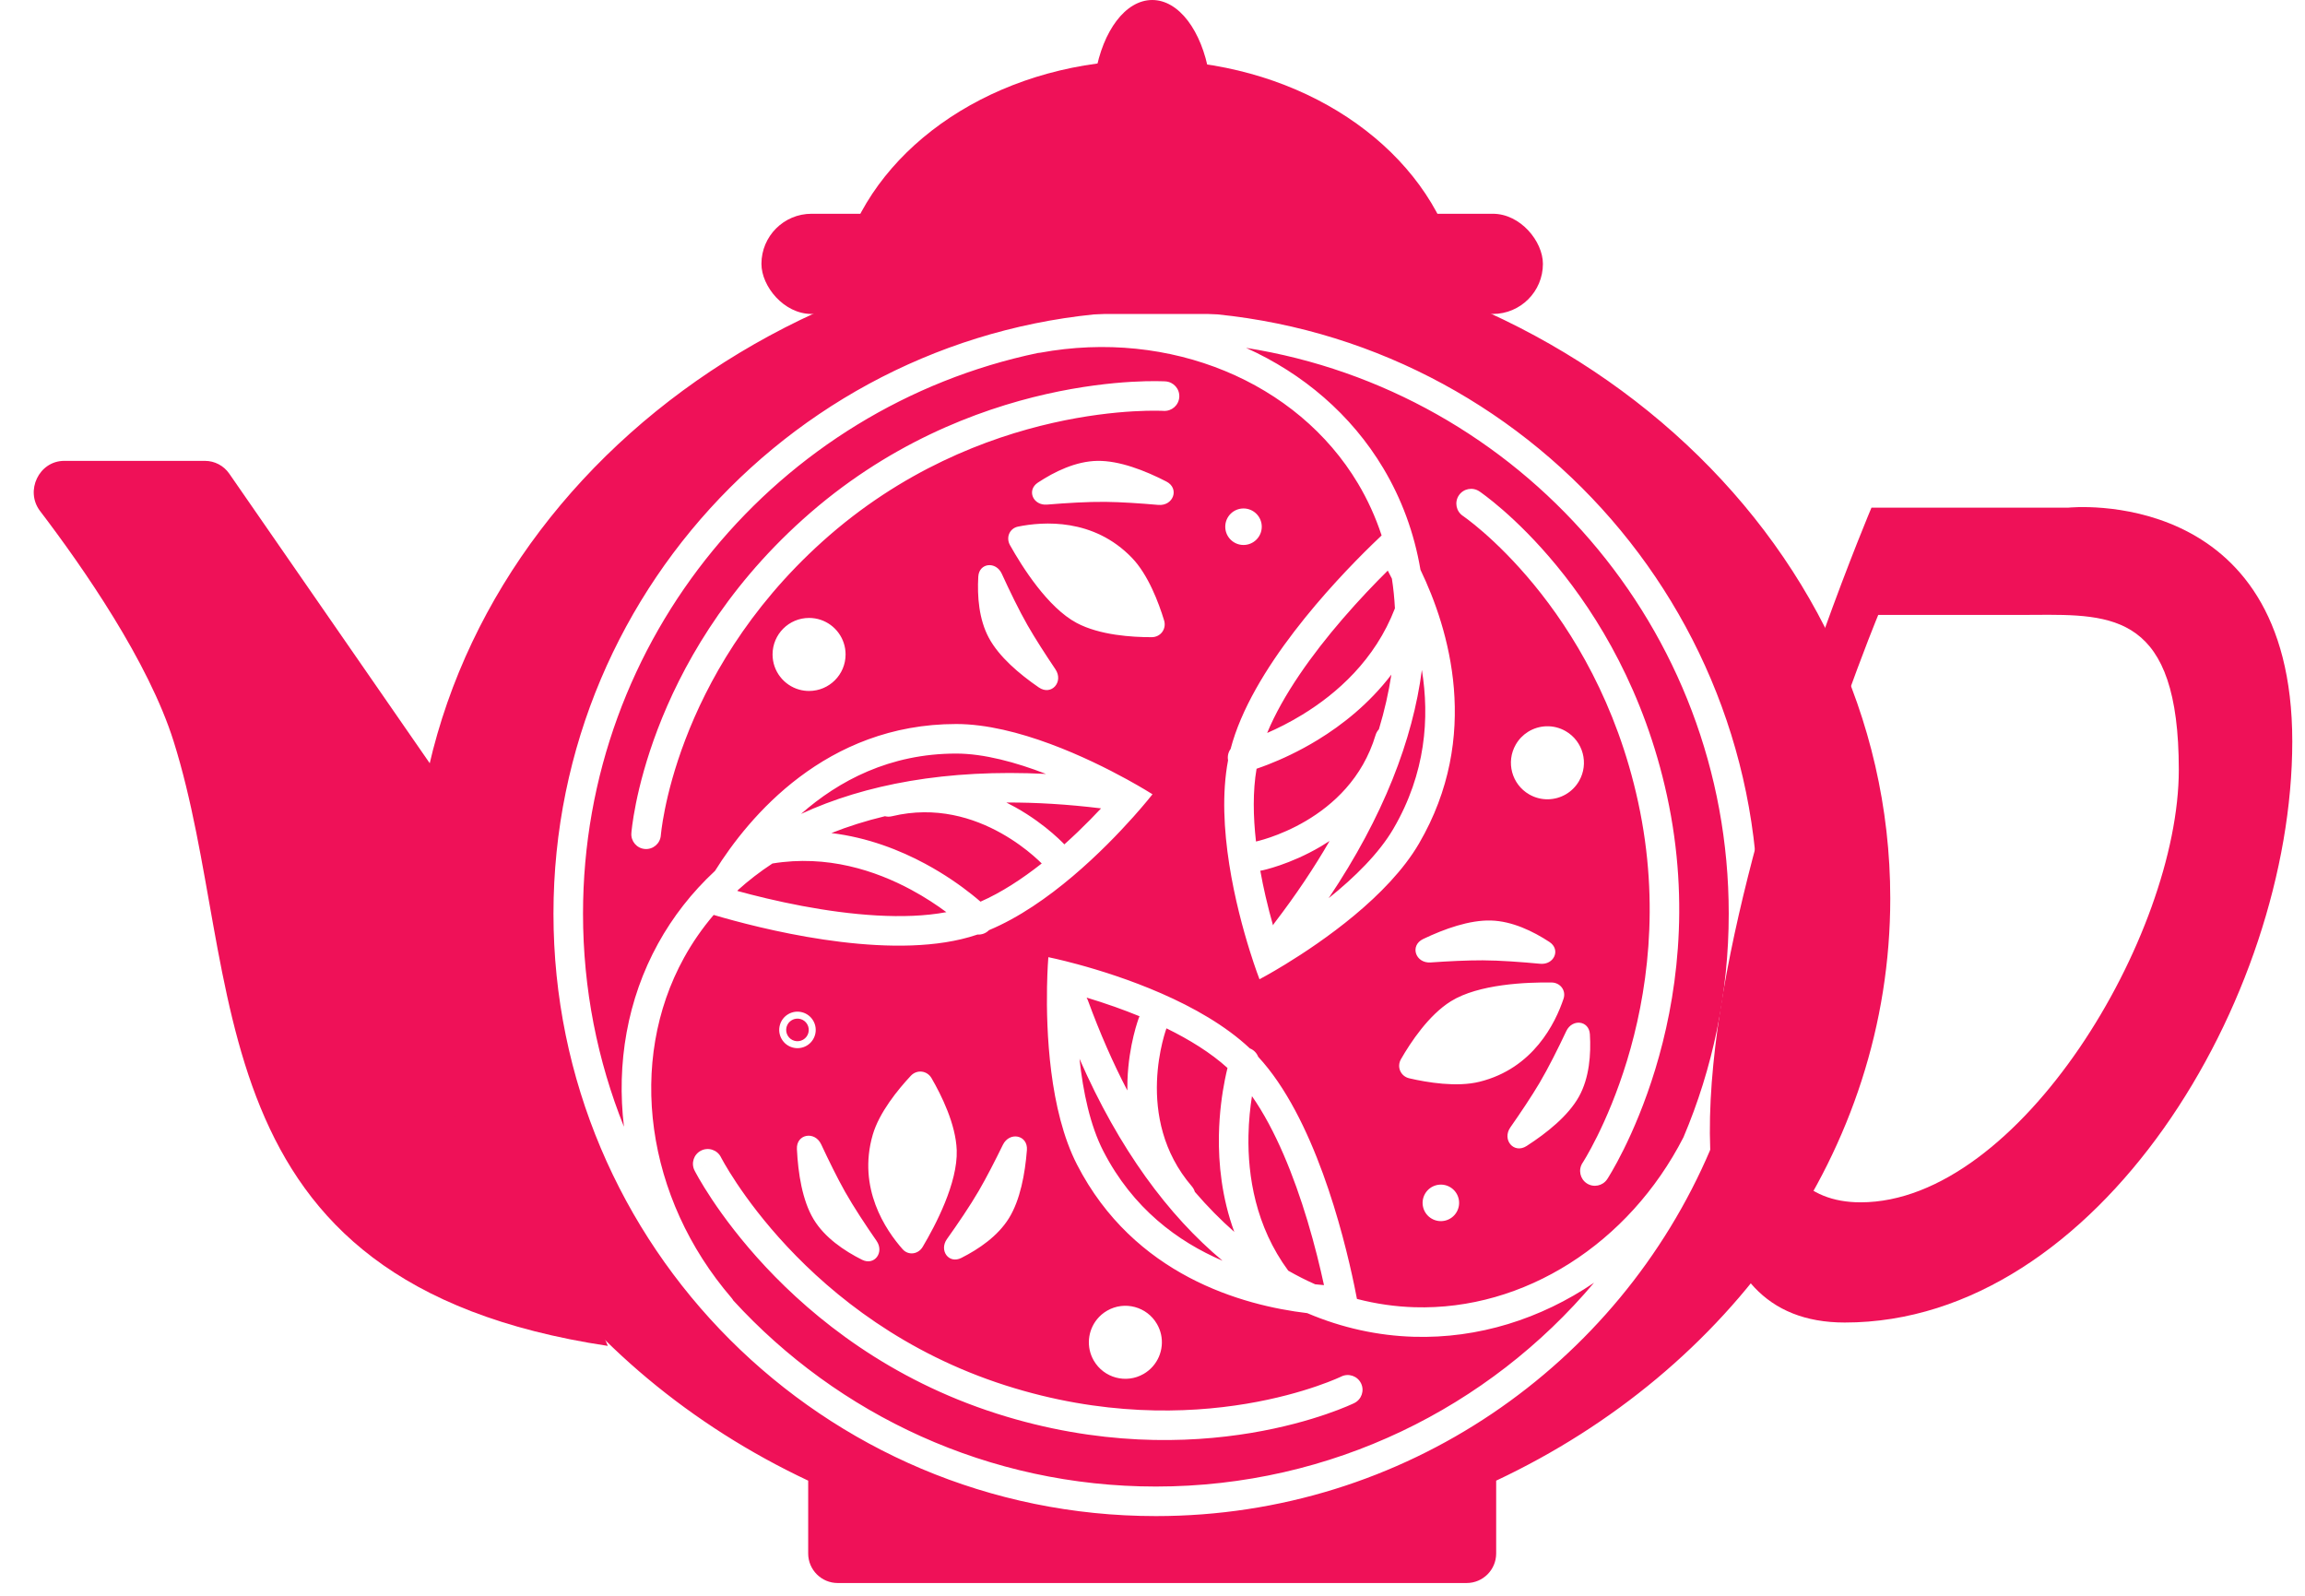 <svg width="156" height="108" viewBox="0 0 156 108" fill="none" xmlns="http://www.w3.org/2000/svg">
<path d="M2.711 34.584C1.675 33.225 2.639 31.191 4.347 31.191H13.87C14.526 31.191 15.141 31.513 15.514 32.053L29.157 51.76C29.157 51.76 32 70 41.137 91.088C12.658 86.794 16.726 65.999 11.753 50.178C10.059 44.785 5.622 38.405 2.711 34.584Z" fill="#EF1158"/>
<path fill-rule="evenodd" clip-rule="evenodd" d="M139.996 34.356H126.66C126.66 34.356 103.303 89.506 124.852 89.506C142.034 89.506 155.139 67.582 155.139 50.178C155.139 32.773 139.996 34.356 139.996 34.356ZM136.692 41.618C132.989 41.618 127.117 41.618 127.117 41.618C127.117 41.618 110.601 81.371 125.924 81.371C136.692 81.371 147.459 63.291 147.459 52.102C147.459 41.545 143.033 41.576 137.666 41.613C137.344 41.615 137.019 41.618 136.692 41.618Z" fill="#EF1158"/>
<path fill-rule="evenodd" clip-rule="evenodd" d="M81.825 4.974C81.327 2.096 79.795 0 77.982 0C76.169 0 74.637 2.096 74.139 4.974H81.825ZM101.259 100.208C117.12 92.747 127.931 77.9 127.931 60.802C127.931 36.21 105.567 16.274 77.979 16.274C50.392 16.274 28.027 36.21 28.027 60.802C28.027 77.899 38.837 92.745 54.697 100.207V105.136C54.697 106.24 55.593 107.136 56.697 107.136H99.259C100.363 107.136 101.259 106.24 101.259 105.136V100.208ZM116.999 61.836C116.999 67.205 115.908 72.319 113.935 76.968C110.249 84.165 103.152 88.697 95.733 88.471C94.448 88.432 93.144 88.249 91.837 87.909C91.789 87.655 91.731 87.363 91.664 87.038C90.905 83.382 88.921 75.587 85.153 71.521C85.055 71.269 84.856 71.058 84.588 70.953C81.287 67.847 75.832 66.046 72.922 65.259C71.719 64.933 70.951 64.78 70.951 64.78C70.951 64.78 70.884 65.566 70.861 66.806C70.808 69.718 71.001 75.14 72.892 78.819C76.752 86.324 84.089 88.349 88.473 88.871C90.841 89.879 93.265 90.397 95.672 90.47C100.048 90.603 104.277 89.26 107.882 86.814C100.77 95.249 90.125 100.606 78.229 100.606C66.905 100.606 56.715 95.752 49.627 88.011C49.594 87.951 49.555 87.895 49.509 87.841C43.687 81.076 42.424 71.833 46.294 64.818C46.851 63.808 47.519 62.837 48.301 61.921C48.492 61.978 48.702 62.038 48.928 62.102C52.622 63.146 60.798 65.053 66.098 63.267L66.153 63.248C66.43 63.267 66.713 63.171 66.926 62.96L66.934 62.951C70.971 61.27 74.77 57.447 76.692 55.297C77.52 54.371 78 53.755 78 53.755C78 53.755 77.338 53.331 76.253 52.736C73.705 51.34 68.826 49.001 64.714 49C55.893 49 50.681 55.277 48.391 58.94C46.813 60.404 45.531 62.06 44.542 63.852C42.451 67.643 41.718 71.971 42.229 76.256C40.441 71.799 39.458 66.932 39.458 61.836C39.458 43.16 52.664 27.568 70.247 23.888C70.296 23.886 70.346 23.881 70.396 23.872C79.172 22.252 87.794 25.828 91.906 32.719C92.553 33.804 93.093 34.979 93.506 36.238C93.319 36.414 93.106 36.618 92.87 36.848C90.193 39.454 84.683 45.322 83.286 50.688C83.13 50.903 83.061 51.179 83.114 51.456C82.269 55.909 83.684 61.478 84.585 64.355C84.957 65.544 85.241 66.274 85.241 66.274C85.241 66.274 85.939 65.909 86.998 65.261C89.482 63.741 93.949 60.664 96.034 57.092C100.282 49.81 98.052 42.541 96.136 38.562C95.711 36.048 94.848 33.746 93.624 31.695C91.451 28.053 88.18 25.275 84.332 23.543C102.845 26.47 116.999 42.5 116.999 61.836ZM88.485 82.615C87.584 79.623 86.335 76.475 84.732 74.187C84.614 74.93 84.514 75.841 84.495 76.859C84.444 79.58 84.969 82.988 87.186 85.996C87.791 86.342 88.399 86.649 89.01 86.919C89.217 86.941 89.416 86.959 89.606 86.975C89.35 85.791 88.981 84.264 88.485 82.615ZM78.946 69.597C80.482 70.35 81.936 71.243 83.076 72.278C83.021 72.5 82.959 72.771 82.897 73.084C82.714 74.007 82.524 75.306 82.495 76.822C82.459 78.745 82.684 81.046 83.534 83.371C82.624 82.572 81.733 81.671 80.866 80.662C80.827 80.53 80.76 80.404 80.665 80.293C78.67 77.976 78.23 75.323 78.303 73.197C78.341 72.135 78.506 71.22 78.662 70.572C78.74 70.249 78.814 69.995 78.868 69.825C78.895 69.74 78.917 69.677 78.931 69.637L78.939 69.615L78.946 69.597ZM77.123 68.779C76.567 68.551 76.012 68.34 75.469 68.147C74.784 67.904 74.133 67.694 73.541 67.515C73.573 67.569 73.6 67.626 73.622 67.687C74.442 69.927 75.338 71.961 76.297 73.8C76.294 73.57 76.297 73.346 76.305 73.128C76.347 71.902 76.538 70.851 76.718 70.104C76.808 69.729 76.896 69.429 76.963 69.219C76.996 69.113 77.025 69.031 77.045 68.972C77.055 68.942 77.064 68.919 77.07 68.902L77.078 68.882L77.08 68.875L77.081 68.873L77.082 68.871C77.082 68.871 77.082 68.871 78.016 69.229L77.082 68.871C77.094 68.839 77.108 68.808 77.123 68.779ZM82.741 85.325C79.714 84.029 76.668 81.787 74.671 77.904C73.782 76.176 73.299 73.894 73.059 71.657C75.741 77.784 79.08 82.271 82.741 85.325ZM118.999 61.836C118.999 66.572 118.192 71.119 116.707 75.348C116.729 75.514 116.71 75.688 116.642 75.854C116.372 76.521 116.075 77.171 115.754 77.803C109.542 92.385 95.079 102.606 78.229 102.606C55.712 102.606 37.458 84.353 37.458 61.836C37.458 39.319 55.712 21.066 78.229 21.066C100.746 21.066 118.999 39.319 118.999 61.836ZM85.004 56.952C84.812 55.251 84.783 53.544 85.043 52.027C85.26 51.953 85.522 51.859 85.821 51.743C86.698 51.401 87.896 50.863 89.189 50.072C90.835 49.065 92.661 47.633 94.166 45.657C93.984 46.852 93.706 48.087 93.322 49.358C93.221 49.467 93.142 49.6 93.096 49.752C92.215 52.68 90.215 54.477 88.383 55.558C87.467 56.098 86.607 56.45 85.977 56.667C85.662 56.775 85.408 56.849 85.236 56.894C85.15 56.917 85.085 56.933 85.043 56.943L85.019 56.948L85.004 56.952ZM85.296 58.929C85.401 59.517 85.522 60.096 85.65 60.655C85.814 61.364 85.987 62.028 86.156 62.623C86.183 62.568 86.217 62.514 86.256 62.464C87.71 60.566 88.947 58.715 89.984 56.916C89.787 57.046 89.592 57.167 89.399 57.281C88.343 57.904 87.354 58.308 86.627 58.558C86.263 58.684 85.962 58.771 85.749 58.827C85.642 58.856 85.557 58.877 85.497 58.891L85.464 58.898L85.424 58.907L85.403 58.911L85.396 58.913L85.393 58.913L85.392 58.914C85.392 58.914 85.391 58.914 85.192 57.934L85.391 58.914C85.359 58.92 85.327 58.925 85.296 58.929ZM88.145 48.366C90.469 46.945 93.064 44.666 94.407 41.172C94.372 40.484 94.303 39.813 94.202 39.16C94.107 38.97 94.014 38.789 93.923 38.617C93.063 39.469 91.974 40.6 90.85 41.906C88.81 44.274 86.827 47.022 85.76 49.605C86.451 49.305 87.275 48.898 88.145 48.366ZM89.923 60.786C93.636 55.255 95.622 50.05 96.231 45.34C96.756 48.578 96.495 52.332 94.306 56.084C93.33 57.756 91.673 59.386 89.923 60.786ZM70.502 58.438C69.181 59.48 67.766 60.408 66.359 61.023C66.193 60.879 65.992 60.71 65.758 60.525C65.021 59.939 63.952 59.176 62.618 58.458C60.912 57.54 58.745 56.681 56.267 56.38C57.391 55.934 58.599 55.55 59.891 55.24C60.042 55.278 60.204 55.281 60.366 55.242C63.339 54.527 65.899 55.349 67.755 56.387C68.683 56.906 69.421 57.471 69.926 57.906C70.178 58.123 70.369 58.306 70.496 58.431L70.502 58.438ZM72.035 57.145C72 57.108 71.957 57.064 71.907 57.014C71.75 56.858 71.523 56.643 71.232 56.391C70.65 55.889 69.802 55.239 68.731 54.641C68.532 54.53 68.325 54.42 68.11 54.313C70.109 54.304 72.244 54.431 74.519 54.709C74.06 55.199 73.532 55.739 72.95 56.297C72.655 56.58 72.349 56.863 72.035 57.145ZM61.67 60.219C59.266 58.925 55.981 57.83 52.277 58.44C51.428 58.997 50.649 59.6 49.939 60.241L49.904 60.298C51.068 60.617 52.593 60.994 54.285 61.313C57.574 61.933 61.201 62.269 64.049 61.733C63.425 61.27 62.622 60.731 61.67 60.219ZM70.792 52.378C64.067 52.039 58.551 53.08 54.213 55.085C56.764 52.84 60.217 51 64.714 51C66.588 51 68.755 51.59 70.792 52.378ZM57.228 44.292C57.228 45.657 56.121 46.763 54.757 46.763C54.528 46.763 54.307 46.732 54.097 46.674C53.053 46.385 52.286 45.428 52.286 44.292C52.286 42.927 53.392 41.821 54.757 41.821C55.849 41.821 56.776 42.529 57.102 43.512C57.184 43.757 57.228 44.019 57.228 44.292ZM84.159 36.883C84.841 36.883 85.395 36.33 85.395 35.648C85.395 34.965 84.841 34.412 84.159 34.412C83.477 34.412 82.924 34.965 82.924 35.648C82.924 36.33 83.477 36.883 84.159 36.883ZM103.493 53.763C102.311 53.081 101.906 51.569 102.588 50.388C102.796 50.028 103.08 49.74 103.409 49.533C104.16 49.06 105.142 49.009 105.964 49.483C107.146 50.166 107.55 51.677 106.868 52.859C106.421 53.634 105.617 54.075 104.783 54.094C104.345 54.104 103.9 53.998 103.493 53.763ZM96.446 80.791C96.105 81.382 96.307 82.137 96.898 82.478C97.489 82.82 98.245 82.617 98.586 82.026C98.927 81.435 98.725 80.68 98.134 80.338C97.543 79.997 96.787 80.2 96.446 80.791ZM59.063 76.809C59.502 75.285 60.789 73.721 61.642 72.808C62.053 72.368 62.742 72.446 63.045 72.967C63.708 74.109 64.691 76.085 64.75 77.847C64.825 80.056 63.309 82.935 62.444 84.389C62.143 84.895 61.477 84.984 61.087 84.543C59.938 83.244 58.023 80.414 59.063 76.809ZM53.934 77.769C54.014 79.406 54.297 81.236 55.057 82.506C55.806 83.757 57.137 84.656 58.345 85.26C59.185 85.68 59.861 84.753 59.325 83.981C58.597 82.93 57.774 81.689 57.193 80.657C56.665 79.719 56.09 78.547 55.578 77.45C55.144 76.52 53.884 76.744 53.934 77.769ZM68.286 82.442C69.049 81.208 69.374 79.439 69.5 77.839C69.58 76.811 68.323 76.558 67.871 77.484C67.349 78.554 66.768 79.689 66.237 80.602C65.648 81.613 64.823 82.825 64.088 83.858C63.541 84.629 64.213 85.561 65.057 85.136C66.24 84.54 67.534 83.661 68.286 82.442ZM78.785 41.988C78.421 40.793 77.71 38.896 76.61 37.754C74.008 35.051 70.599 35.294 68.9 35.64C68.323 35.757 68.067 36.378 68.354 36.892C69.181 38.369 70.916 41.12 72.868 42.16C74.423 42.99 76.625 43.127 77.947 43.123C78.549 43.122 78.961 42.564 78.785 41.988ZM74.272 31.191C75.752 31.168 77.478 31.838 78.936 32.588C79.849 33.056 79.412 34.26 78.39 34.171C77.184 34.065 75.882 33.977 74.805 33.965C73.621 33.952 72.135 34.045 70.861 34.15C69.924 34.228 69.46 33.18 70.243 32.662C71.37 31.917 72.814 31.214 74.272 31.191ZM70.307 46.525C68.984 45.617 67.615 44.45 66.927 43.173C66.248 41.912 66.133 40.351 66.209 39.029C66.262 38.085 67.406 37.97 67.799 38.829C68.327 39.982 68.964 41.303 69.545 42.318C70.07 43.234 70.763 44.305 71.428 45.292C72.005 46.147 71.157 47.109 70.307 46.525ZM100.133 73.211C98.594 73.593 96.596 73.26 95.379 72.978C94.792 72.842 94.516 72.206 94.815 71.684C95.473 70.538 96.692 68.7 98.189 67.767C100.065 66.597 103.315 66.471 105.008 66.493C105.597 66.5 106.006 67.033 105.819 67.592C105.269 69.236 103.776 72.309 100.133 73.211ZM103.32 77.559C104.698 76.671 106.141 75.511 106.861 74.218C107.57 72.943 107.684 71.342 107.602 69.994C107.545 69.056 106.405 68.934 106.004 69.784C105.458 70.94 104.795 72.274 104.192 73.293C103.643 74.219 102.916 75.303 102.222 76.295C101.633 77.135 102.457 78.115 103.32 77.559ZM100.913 62.299C99.463 62.256 97.768 62.858 96.319 63.55C95.389 63.993 95.798 65.209 96.826 65.137C98.014 65.054 99.288 64.99 100.344 64.993C101.514 64.998 102.976 65.107 104.238 65.226C105.179 65.315 105.651 64.267 104.861 63.748C103.753 63.022 102.344 62.341 100.913 62.299ZM78.304 89.608C77.622 88.427 76.111 88.022 74.929 88.704C74.659 88.86 74.43 89.058 74.245 89.287C73.619 90.059 73.498 91.167 74.024 92.079C74.707 93.261 76.218 93.666 77.4 92.984C78.359 92.43 78.807 91.329 78.576 90.302C78.522 90.064 78.432 89.83 78.304 89.608ZM53.31 70.085C53.521 70.451 53.989 70.576 54.354 70.365C54.72 70.154 54.845 69.686 54.634 69.32C54.423 68.955 53.955 68.83 53.59 69.041C53.224 69.252 53.099 69.719 53.31 70.085ZM55.042 69.085C54.701 68.494 53.945 68.292 53.354 68.633C52.763 68.974 52.561 69.73 52.902 70.32C53.243 70.911 53.999 71.114 54.59 70.773C55.181 70.431 55.383 69.676 55.042 69.085ZM55.672 36.639C61.014 31.837 66.799 29.629 71.254 28.621C73.481 28.117 75.371 27.915 76.698 27.838C77.362 27.799 77.884 27.793 78.236 27.795C78.412 27.796 78.545 27.8 78.632 27.803C78.676 27.804 78.708 27.806 78.728 27.807L78.749 27.808L78.752 27.808L78.753 27.808L78.753 27.808L78.753 27.808C79.304 27.842 79.778 27.423 79.813 26.872C79.847 26.321 79.428 25.846 78.877 25.812L78.814 26.81C78.877 25.812 78.876 25.812 78.876 25.812L78.875 25.812L78.871 25.812L78.861 25.811L78.827 25.809C78.798 25.808 78.757 25.806 78.704 25.804C78.598 25.8 78.445 25.796 78.249 25.795C77.858 25.792 77.293 25.8 76.583 25.841C75.164 25.923 73.163 26.139 70.813 26.67C66.112 27.734 59.991 30.068 54.336 35.151C48.973 39.971 46.073 45.257 44.514 49.342C43.735 51.385 43.291 53.129 43.04 54.37C42.915 54.991 42.838 55.486 42.792 55.831C42.769 56.003 42.754 56.138 42.744 56.231C42.739 56.278 42.736 56.315 42.734 56.341L42.731 56.372L42.73 56.382L42.73 56.385L42.73 56.386C42.73 56.387 42.73 56.387 43.727 56.461L42.73 56.387C42.689 56.938 43.102 57.418 43.653 57.459C44.203 57.5 44.683 57.087 44.724 56.536L44.724 56.536L44.724 56.534L44.726 56.517L44.73 56.479L44.734 56.436C44.742 56.361 44.754 56.246 44.775 56.095C44.815 55.791 44.885 55.34 45.001 54.766C45.232 53.618 45.648 51.981 46.383 50.055C47.852 46.205 50.59 41.207 55.672 36.639ZM110.113 71.787C111.444 67.417 112.391 61.298 110.866 54.279C109.416 47.602 106.43 42.747 103.813 39.564C102.504 37.972 101.288 36.8 100.406 36.029C99.965 35.644 99.607 35.36 99.363 35.175C99.242 35.082 99.148 35.014 99.087 34.971C99.057 34.949 99.034 34.933 99.021 34.923L99.006 34.914L99.005 34.913L99.005 34.913C98.547 34.604 98.426 33.983 98.734 33.525C99.043 33.067 99.664 32.946 100.122 33.254L99.564 34.083C100.122 33.254 100.123 33.254 100.123 33.254L100.124 33.255L100.127 33.257L100.135 33.262L100.16 33.28C100.182 33.295 100.212 33.316 100.25 33.343C100.327 33.398 100.437 33.478 100.575 33.584C100.851 33.794 101.244 34.106 101.721 34.522C102.675 35.355 103.97 36.605 105.358 38.294C108.135 41.671 111.29 46.808 112.821 53.855C114.435 61.286 113.431 67.76 112.026 72.37C111.323 74.675 110.519 76.52 109.888 77.793C109.572 78.43 109.299 78.924 109.102 79.263C109.004 79.433 108.925 79.563 108.87 79.653C108.842 79.698 108.82 79.733 108.804 79.758L108.785 79.787L108.78 79.795L108.778 79.798L108.777 79.799C108.777 79.8 108.777 79.8 107.941 79.251L108.777 79.8C108.474 80.262 107.854 80.391 107.392 80.088C106.931 79.785 106.802 79.165 107.104 78.704L107.104 78.704L107.104 78.703L107.105 78.703L107.106 78.701L107.118 78.683C107.128 78.666 107.146 78.638 107.169 78.601C107.215 78.527 107.284 78.413 107.372 78.261C107.548 77.956 107.801 77.499 108.096 76.904C108.687 75.713 109.447 73.971 110.113 71.787ZM68.073 93.768C61.23 91.584 56.402 87.709 53.281 84.373C51.721 82.706 50.591 81.177 49.854 80.07C49.486 79.517 49.216 79.071 49.04 78.766C48.952 78.613 48.888 78.496 48.846 78.419C48.826 78.381 48.811 78.352 48.801 78.335L48.792 78.316L48.79 78.313L48.79 78.312L48.79 78.312L48.79 78.312C48.541 77.82 47.94 77.622 47.447 77.871C46.954 78.12 46.756 78.721 47.005 79.214L47.898 78.764C47.005 79.214 47.005 79.215 47.005 79.215L47.006 79.216L47.007 79.219L47.012 79.228L47.028 79.259C47.036 79.274 47.046 79.293 47.058 79.315C47.066 79.331 47.075 79.349 47.086 79.368C47.136 79.461 47.209 79.594 47.307 79.764C47.503 80.104 47.795 80.587 48.189 81.179C48.977 82.362 50.174 83.98 51.82 85.74C55.113 89.259 60.22 93.361 67.465 95.673C74.334 97.865 80.36 97.697 84.674 96.978C86.83 96.618 88.56 96.12 89.757 95.709C90.356 95.504 90.822 95.32 91.143 95.185C91.303 95.118 91.427 95.063 91.513 95.024C91.556 95.004 91.589 94.989 91.613 94.978L91.641 94.964L91.65 94.96L91.653 94.959L91.654 94.958C91.654 94.958 91.654 94.958 91.215 94.06L91.654 94.958C92.15 94.715 92.356 94.116 92.113 93.62C91.87 93.124 91.271 92.919 90.775 93.161L90.775 93.162L90.773 93.162L90.758 93.17C90.743 93.177 90.718 93.188 90.684 93.204C90.616 93.235 90.51 93.282 90.369 93.341C90.087 93.46 89.662 93.627 89.108 93.817C88 94.198 86.377 94.666 84.344 95.005C80.279 95.683 74.583 95.845 68.073 93.768Z" fill="#EF1158"/>
<path fill-rule="evenodd" clip-rule="evenodd" d="M98.098 16.272H57.414C60.052 9.211 68.161 4.068 77.756 4.068C87.351 4.068 95.46 9.211 98.098 16.272Z" fill="#EF1158"/>
<rect x="51.533" y="14.467" width="52.89" height="6.781" rx="3.39" fill="#EF1158"/>
</svg>
